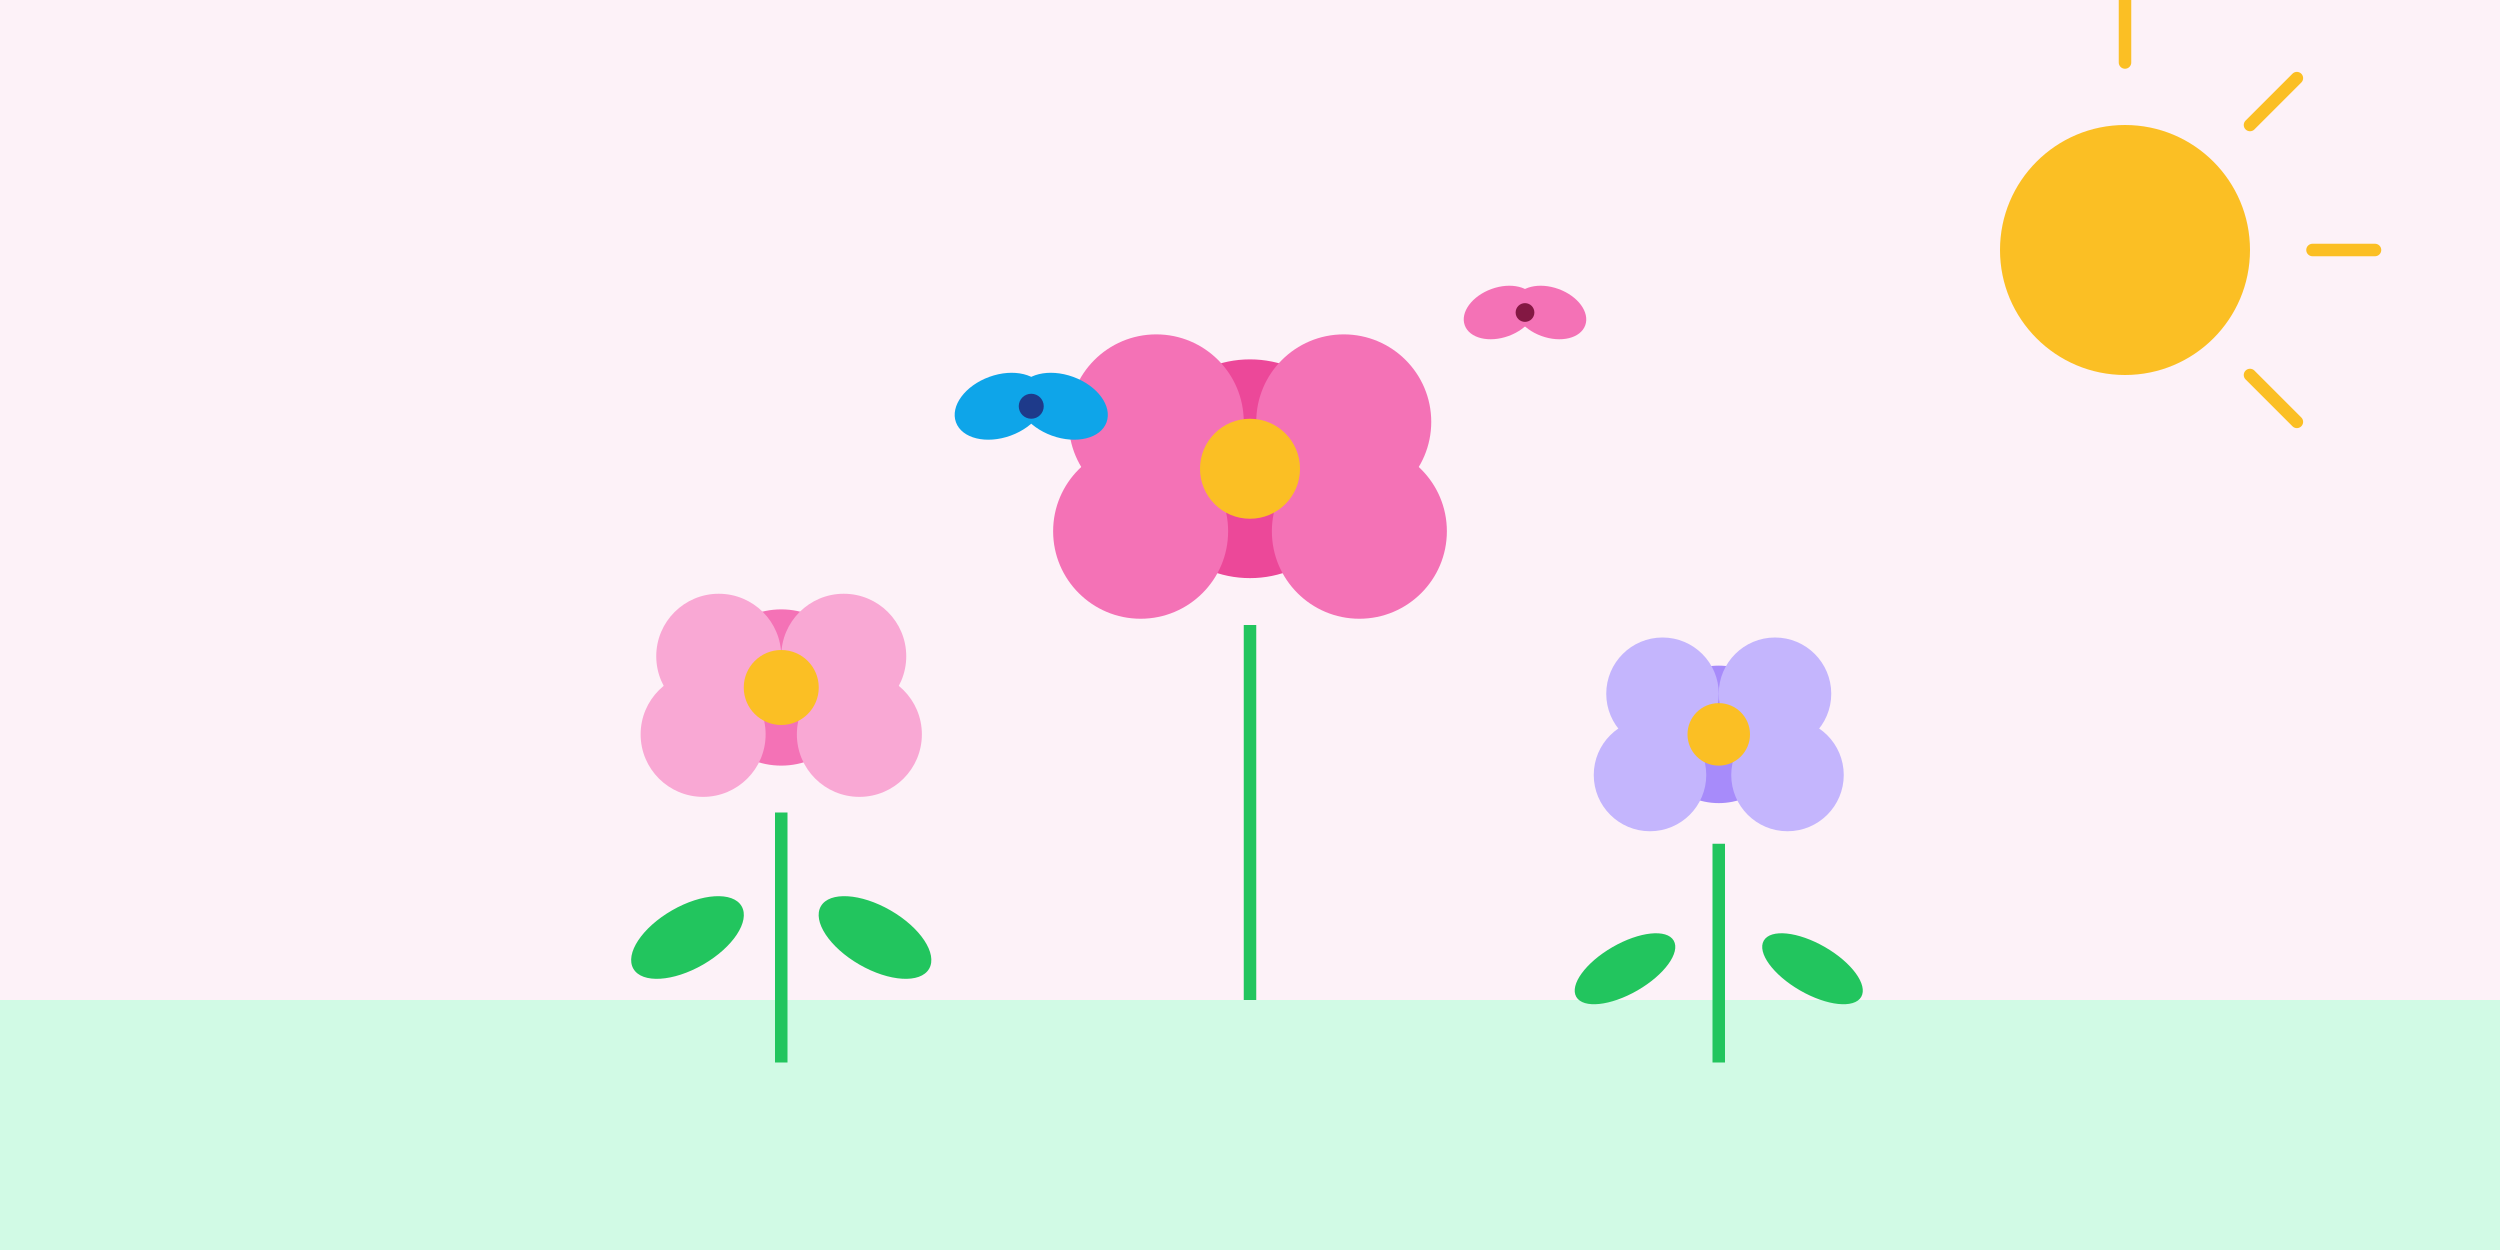 <svg width="800" height="400" viewBox="0 0 800 400" fill="none" xmlns="http://www.w3.org/2000/svg">
  <!-- Background -->
  <rect width="800" height="400" fill="#FDF2F8"/>

  <!-- Ground -->
  <rect x="0" y="320" width="800" height="80" fill="#D1FAE5"/>

  <!-- Flower 1 (Left) -->
  <rect x="248" y="260" width="4" height="80" fill="#22C55E"/>
  <circle cx="250" cy="220" r="25" fill="#F472B6"/>
  <circle cx="225" cy="235" r="20" fill="#F9A8D4"/>
  <circle cx="275" cy="235" r="20" fill="#F9A8D4"/>
  <circle cx="230" cy="210" r="20" fill="#F9A8D4"/>
  <circle cx="270" cy="210" r="20" fill="#F9A8D4"/>
  <circle cx="250" cy="220" r="12" fill="#FBBF24"/>

  <!-- Flower 2 (Center) - Bigger -->
  <rect x="398" y="200" width="4" height="120" fill="#22C55E"/>
  <circle cx="400" cy="150" r="35" fill="#EC4899"/>
  <circle cx="365" cy="170" r="28" fill="#F472B6"/>
  <circle cx="435" cy="170" r="28" fill="#F472B6"/>
  <circle cx="370" cy="135" r="28" fill="#F472B6"/>
  <circle cx="430" cy="135" r="28" fill="#F472B6"/>
  <circle cx="400" cy="150" r="16" fill="#FBBF24"/>

  <!-- Flower 3 (Right) -->
  <rect x="548" y="270" width="4" height="70" fill="#22C55E"/>
  <circle cx="550" cy="235" r="22" fill="#A78BFA"/>
  <circle cx="528" cy="248" r="18" fill="#C4B5FD"/>
  <circle cx="572" cy="248" r="18" fill="#C4B5FD"/>
  <circle cx="532" cy="222" r="18" fill="#C4B5FD"/>
  <circle cx="568" cy="222" r="18" fill="#C4B5FD"/>
  <circle cx="550" cy="235" r="10" fill="#FBBF24"/>

  <!-- Leaves -->
  <ellipse cx="220" cy="300" rx="20" ry="10" fill="#22C55E" transform="rotate(-30 220 300)"/>
  <ellipse cx="280" cy="300" rx="20" ry="10" fill="#22C55E" transform="rotate(30 280 300)"/>
  <ellipse cx="520" cy="310" rx="18" ry="8" fill="#22C55E" transform="rotate(-30 520 310)"/>
  <ellipse cx="580" cy="310" rx="18" ry="8" fill="#22C55E" transform="rotate(30 580 310)"/>

  <!-- Butterflies -->
  <ellipse cx="320" cy="130" rx="15" ry="10" fill="#0EA5E9" transform="rotate(-20 320 130)"/>
  <ellipse cx="340" cy="130" rx="15" ry="10" fill="#0EA5E9" transform="rotate(20 340 130)"/>
  <circle cx="330" cy="130" r="4" fill="#1E3A8A"/>

  <ellipse cx="480" cy="100" rx="12" ry="8" fill="#F472B6" transform="rotate(-20 480 100)"/>
  <ellipse cx="496" cy="100" rx="12" ry="8" fill="#F472B6" transform="rotate(20 496 100)"/>
  <circle cx="488" cy="100" r="3" fill="#831843"/>

  <!-- Sun -->
  <circle cx="680" cy="80" r="40" fill="#FBBF24"/>
  <line x1="680" y1="20" x2="680" y2="0" stroke="#FBBF24" stroke-width="4" stroke-linecap="round"/>
  <line x1="740" y1="80" x2="760" y2="80" stroke="#FBBF24" stroke-width="4" stroke-linecap="round"/>
  <line x1="720" y1="40" x2="735" y2="25" stroke="#FBBF24" stroke-width="4" stroke-linecap="round"/>
  <line x1="720" y1="120" x2="735" y2="135" stroke="#FBBF24" stroke-width="4" stroke-linecap="round"/>
</svg>
